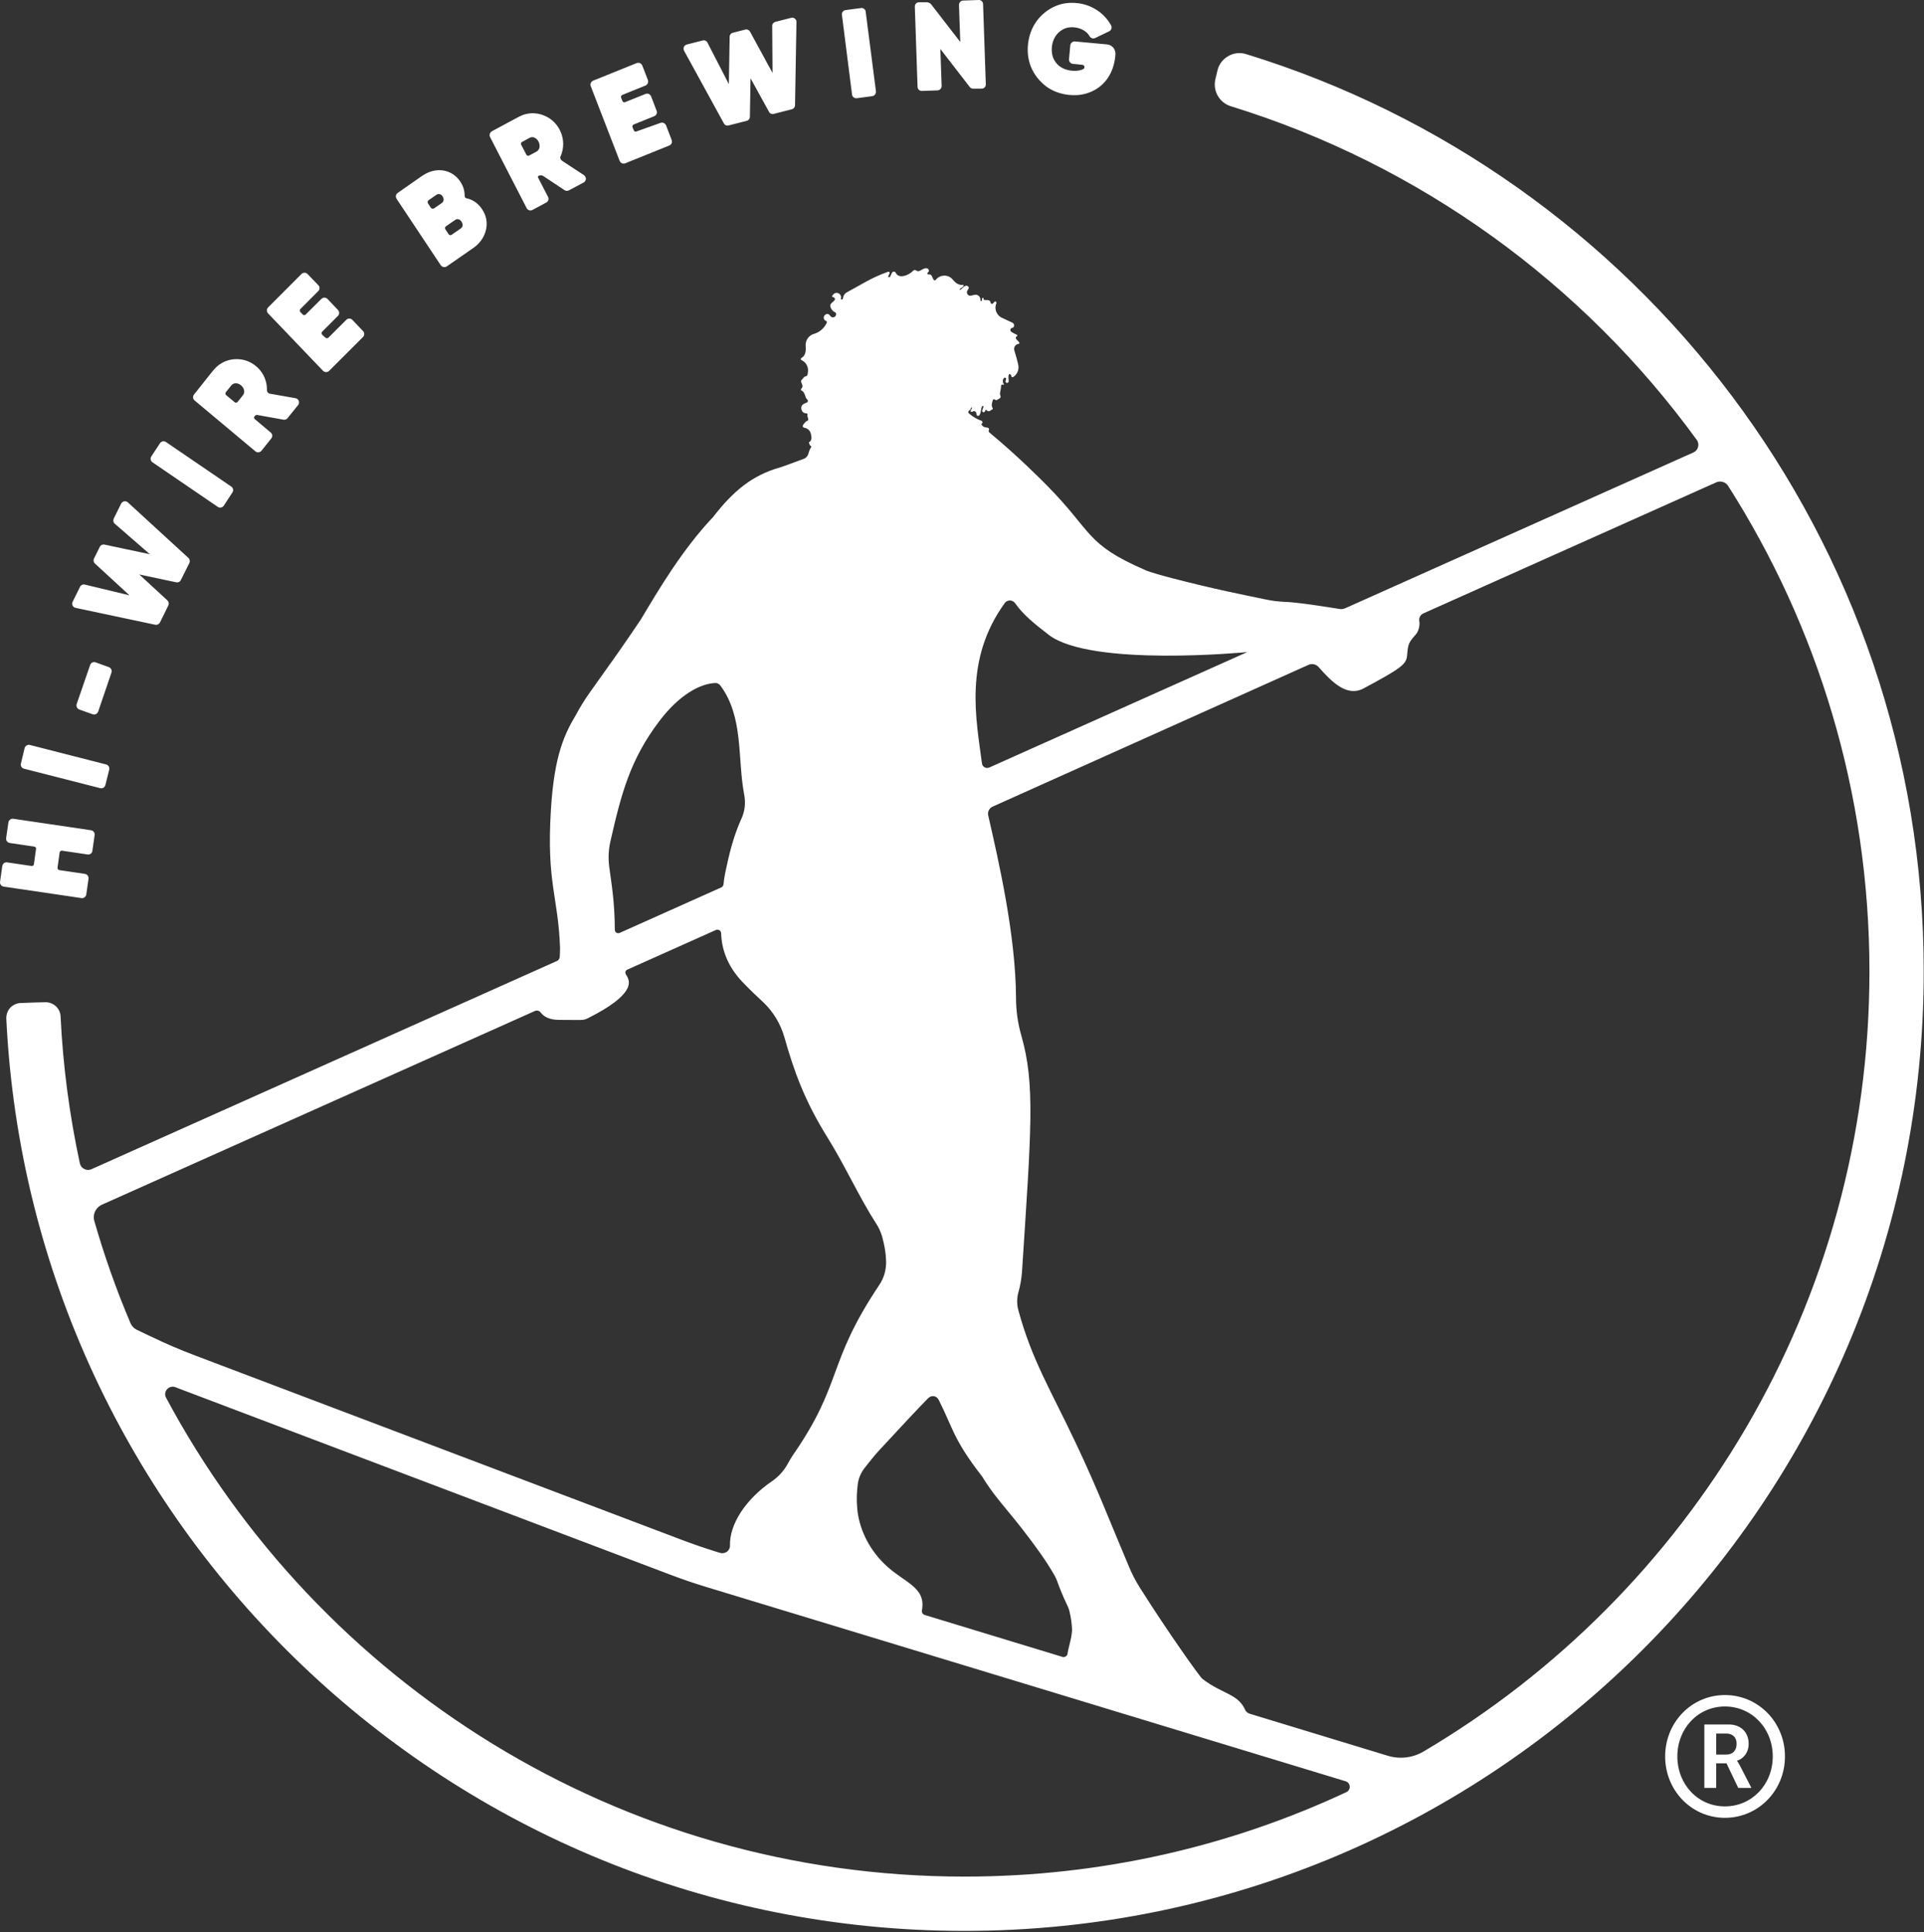 <svg style="fill-rule:evenodd;clip-rule:evenodd;stroke-linejoin:round;stroke-miterlimit:2;" xml:space="preserve" xmlns:xlink="http://www.w3.org/1999/xlink" xmlns="http://www.w3.org/2000/svg" version="1.1" viewBox="0 0 1198 1203" height="100%" width="100%"><rect x="0" y="0" width="1198" height="1203" fill="#333333" stroke="none"/><g id="walker_w_brand.svg"><path style="fill:#fff;" d="M1074.025,1055.272c20.8,0 37.4,16.97 37.4,38.22c0,21.27 -16.6,38.22 -37.4,38.22c-20.7,0 -37.2,-16.95 -37.2,-38.22c0,-21.25 16.5,-38.22 37.2,-38.22Zm0,69.32c16.8,0 29.8,-13.6 29.8,-31.1c0,-17.48 -13,-31.1 -29.8,-31.1c-16.7,0 -29.6,13.62 -29.6,31.1c0,17.5 12.9,31.1 29.6,31.1Zm-12.8,-51l15.2,0c7.4,0 12.4,4.72 12.4,12.05c0,6.07 -4,9.63 -7.2,10.47l0,0.21c0,0 0.4,0.42 1.4,2.2l7.5,14.56l-8.2,0l-7.3,-15.29l-6.4,0l0,15.29l-7.4,0l0,-39.49Zm13.7,18.75c3.9,0 6.4,-2.51 6.4,-6.7c0,-4.08 -2.5,-6.4 -6.4,-6.4l-6.3,0l0,13.1l6.3,0Zm-1068.8,-567.53c-1.5,-0.22 -2.5,-1.56 -2.3,-3l1.4,-9.83c0.1,-0.7 0.5,-1.33 1.1,-1.75c0.5,-0.43 1.3,-0.61 2,-0.5l48.4,7.16c1.4,0.21 2.4,1.55 2.2,3l-1.4,9.82c-0.1,0.7 -0.4,1.33 -1,1.75c-0.6,0.43 -1.3,0.61 -2,0.5l-15.9,-2.35c-0.3,-0.05 -0.7,0.04 -1,0.25c-0.3,0.22 -0.4,0.53 -0.5,0.88l-1.3,9.44c-0.1,0.72 0.4,1.39 1.1,1.5l15.9,2.36c1.5,0.21 2.5,1.55 2.3,3l-1.4,9.82c-0.1,0.7 -0.5,1.33 -1.1,1.75c-0.5,0.43 -1.2,0.61 -1.9,0.5l-48.5,-7.15c-1.4,-0.22 -2.4,-1.56 -2.2,-3l1.4,-9.83c0.1,-0.7 0.5,-1.33 1,-1.75c0.6,-0.43 1.3,-0.61 2,-0.5l15.2,2.24c0.4,0.05 0.7,-0.03 1,-0.25c0.3,-0.21 0.5,-0.53 0.5,-0.88l1.3,-9.43c0.2,-0.72 -0.3,-1.39 -1.1,-1.5l-15.2,-2.25Zm8.8,-46.25c-1.4,-0.35 -2.3,-1.78 -1.9,-3.2l2.3,-9.63c0.2,-0.69 0.6,-1.28 1.3,-1.64c0.6,-0.37 1.3,-0.48 2,-0.3l47.4,12.12c1.5,0.36 2.3,1.79 2,3.2l-2.4,9.63c-0.2,0.69 -0.6,1.28 -1.2,1.65c-0.6,0.36 -1.3,0.47 -2,0.3l-47.5,-12.13Zm46.2,-35.53c-0.3,0.68 -0.8,1.23 -1.4,1.54c-0.6,0.31 -1.4,0.35 -2,0.11l-8.3,-2.95c-1.4,-0.49 -2.1,-1.99 -1.7,-3.37l8.4,-24.36c0.2,-0.67 0.7,-1.23 1.3,-1.54c0.7,-0.3 1.4,-0.35 2.1,-0.11l8.2,2.96c1.4,0.48 2.1,1.98 1.7,3.36l-8.3,24.36Zm38.5,-55.52c-0.6,1.09 -1.8,1.68 -3,1.43l-49.6,-10.52c-0.8,-0.16 -1.5,-0.7 -1.8,-1.43c-0.4,-0.74 -0.4,-1.6 0,-2.34l4.6,-9.31c0.5,-1.11 1.8,-1.69 3,-1.4l27.8,6.69l-21.5,-19.77c-0.9,-0.8 -1.1,-2.08 -0.6,-3.14l3.6,-7.26c0.5,-1.09 1.7,-1.67 2.9,-1.42l28.3,6l-21.9,-19.02c-0.9,-0.79 -1.1,-2.1 -0.6,-3.18l4.6,-9.3c0.4,-0.75 1.1,-1.28 1.9,-1.43c0.8,-0.15 1.7,0.09 2.3,0.65l37.7,34.59c0.9,0.8 1.1,2.07 0.6,3.13l-5.3,10.62c-0.5,1.09 -1.7,1.67 -2.9,1.42l-23,-4.87l17.5,16.12c0.9,0.79 1.1,2.07 0.6,3.13l-5.2,10.61Zm-4.7,-99.71c-1.2,-0.82 -1.5,-2.44 -0.7,-3.64l5.4,-8.25c0.4,-0.6 1,-1.01 1.7,-1.15c0.7,-0.14 1.4,0.01 2,0.41l40.7,27.76c1.2,0.82 1.5,2.44 0.7,3.65l-5.4,8.25c-0.4,0.59 -1,1.01 -1.7,1.15c-0.7,0.14 -1.4,-0.01 -2,-0.41l-40.7,-27.77Zm107.7,-77.58c0.6,0.48 1.4,0.46 1.9,-0.04l11.1,-11.08c0.5,-0.5 1.1,-0.78 1.9,-0.78c0.7,0.01 1.4,0.31 1.9,0.82l6.6,6.95c1,1.04 1,2.69 0,3.72l-21.1,21.07c-0.5,0.5 -1.2,0.79 -1.9,0.78c-0.7,-0.01 -1.4,-0.3 -1.9,-0.82l-34.2,-35.73c-1,-1.04 -1,-2.69 0,-3.71l20.8,-20.83c0.5,-0.5 1.2,-0.78 1.9,-0.77c0.7,0 1.4,0.3 1.9,0.81l6.7,6.95c1,1.04 1,2.69 -0.1,3.72l-11.1,11.13c-0.5,0.51 -0.5,1.33 0,1.86l1.5,1.53c0.2,0.26 0.5,0.4 0.9,0.41c0.4,0 0.7,-0.14 0.9,-0.39l9.8,-9.75c0.5,-0.51 1.2,-0.79 1.9,-0.78c0.7,0.01 1.4,0.3 1.9,0.82l6.5,6.84c1,1.04 1,2.69 0,3.72l-9.8,9.8c-0.3,0.26 -0.4,0.61 -0.4,0.97c0,0.36 0.2,0.71 0.4,0.95l2,1.83Zm192,-129.14c0.2,0.68 1,1.02 1.6,0.78l15.1,-5.38c1.3,-0.48 2.8,0.21 3.4,1.55l3.5,9.15c0.5,1.35 -0.1,2.88 -1.5,3.42l-27.4,11.06c-0.7,0.26 -1.4,0.25 -2.1,-0.03c-0.6,-0.28 -1.1,-0.82 -1.4,-1.48l-18,-46.52c-0.5,-1.36 0.2,-2.88 1.5,-3.42l27.1,-10.93c0.7,-0.26 1.4,-0.25 2.1,0.03c0.6,0.28 1.1,0.82 1.4,1.48l3.5,9.05c0.5,1.36 -0.2,2.88 -1.5,3.42l-14.4,5.82c-0.7,0.28 -1,1.04 -0.8,1.71l0.8,2.04c0.1,0.34 0.4,0.61 0.7,0.75c0.3,0.14 0.7,0.14 1,0.01l12.7,-5.11c0.7,-0.27 1.4,-0.26 2.1,0.02c0.6,0.28 1.1,0.82 1.4,1.48l3.4,8.92c0.6,1.35 -0.1,2.88 -1.4,3.42l-12.8,5.16c-0.7,0.27 -1,1.03 -0.8,1.71l0.8,1.89Zm59,-2.98c-1.1,0.31 -2.4,-0.23 -2.9,-1.3l-24.8,-45.24c-0.3,-0.72 -0.4,-1.58 -0.1,-2.33c0.4,-0.75 1,-1.31 1.8,-1.52l9.9,-2.52c1.2,-0.31 2.5,0.26 3,1.36l13.3,25.82l0.5,-29.46c0,-1.2 0.8,-2.23 2,-2.53l7.7,-1.97c1.2,-0.3 2.4,0.24 3,1.31l14,25.69l-0.2,-29.2c-0.1,-1.23 0.8,-2.3 1.9,-2.6l9.9,-2.52c0.8,-0.21 1.7,-0.03 2.3,0.49c0.7,0.51 1,1.3 1,2.13l-0.9,51.8c0,1.19 -0.8,2.23 -2,2.52l-11.3,2.88c-1.1,0.3 -2.4,-0.23 -2.9,-1.3l-11.5,-20.89l-0.4,23.98c0,1.19 -0.8,2.23 -2,2.52l-11.3,2.88Zm70.6,-68.86c-0.2,-1.45 0.8,-2.78 2.3,-2.97l9.6,-1.27c0.7,-0.09 1.4,0.1 1.9,0.53c0.6,0.43 1,1.07 1,1.77l6.4,49.6c0.1,1.45 -0.9,2.78 -2.3,2.97l-9.6,1.27c-0.7,0.09 -1.4,-0.1 -2,-0.53c-0.6,-0.43 -0.9,-1.06 -1,-1.77l-6.3,-49.6Zm81.7,45.97c-0.8,0 -1.6,-0.39 -2.1,-1.04l-18.3,-23.68l0.8,23.04c0,1.46 -1.1,2.69 -2.6,2.74l-9.7,0.34c-0.7,0.02 -1.4,-0.23 -1.9,-0.71c-0.5,-0.48 -0.8,-1.15 -0.8,-1.85l-1.7,-49.9c0,-0.72 0.2,-1.42 0.7,-1.94c0.5,-0.51 1.2,-0.8 1.9,-0.8l4.8,0c1.1,0 2.1,0.48 2.8,1.32l18.1,23.39l-0.8,-23.04c0,-1.46 1.1,-2.69 2.6,-2.74l9.7,-0.34c0.7,-0.03 1.4,0.23 1.9,0.71c0.5,0.48 0.8,1.15 0.8,1.85l1.7,49.9c0,0.72 -0.2,1.42 -0.7,1.93c-0.5,0.52 -1.2,0.82 -2,0.82l-5.2,0Zm83.3,-27.57c1.6,0.14 3.1,0.92 4.1,2.17c0.9,1.24 1.4,2.83 1.2,4.4c-0.1,1.22 -0.3,2.36 -0.4,3.15c-2.4,14.5 -13.3,21.47 -24.1,21.88c-5.7,0.22 -14.5,-1.13 -21.2,-7.64c-9,-8.62 -9.8,-19.04 -8.3,-26.86c2.5,-13.47 13.3,-21.16 22.4,-22.62c0.9,-0.14 9.4,-1.68 17.9,2.88c6.2,3.26 9.4,7.91 11,10.79c0.4,0.63 0.4,1.38 0.2,2.07c-0.2,0.7 -0.7,1.26 -1.3,1.58c-2.5,1.22 -6.3,3.06 -8.8,4.23c-1.2,0.58 -2.6,0.16 -3.4,-0.98c-0.8,-1.53 -2.5,-3.45 -5.6,-4.71c-0.9,-0.37 -6.5,-2.43 -11.5,0.56c-7.1,4.17 -7.7,13.59 -5.2,18.45c2.3,4.42 6.5,6.86 12.3,7.09c2.6,0.1 4.6,-0.36 6,-1.08c0.6,-0.31 0.8,-0.92 0.7,-1.52c-0.1,-0.6 -0.6,-1.04 -1.2,-1.1c-1.9,-0.25 -4.2,-0.46 -6,-0.62c-1.4,-0.13 -2.5,-1.42 -2.4,-2.88l0.8,-8.67c0.1,-0.7 0.4,-1.35 1,-1.8c0.5,-0.45 1.2,-0.67 1.9,-0.61l19.9,1.84Zm-510.2,232.7c-0.6,0.75 -1.6,1.12 -2.5,0.94l-16.2,-2.92c-0.6,-0.12 -1.3,0.12 -1.6,0.6l-0.3,0.31c-0.4,0.49 -0.3,1.21 0.2,1.61l9.9,8.36c1.2,0.93 1.3,2.57 0.4,3.7l-6.1,7.67c-0.5,0.56 -1.1,0.91 -1.8,0.98c-0.8,0.07 -1.5,-0.15 -2,-0.61l-37.9,-31.71c-1.1,-0.93 -1.2,-2.57 -0.3,-3.69c11.9,-14.93 11.9,-15.06 13.3,-16.46c0.2,-0.19 5.6,-6.51 15.5,-5.41c8.3,0.91 16.7,8.17 16.6,19.09l0,0.08c0,1.08 0.7,2.02 1.8,2.21l16,2.81c0.9,0.16 1.7,0.8 2,1.68c0.3,0.88 0.2,1.87 -0.4,2.6l-6.6,8.16Zm-38.4,-16.17c-0.4,0.56 -0.3,1.38 0.2,1.85l5.3,4.38c0.5,0.44 1.3,0.41 1.7,-0.07c3.5,-4.35 3.6,-4.34 3.9,-5.04c1.7,-3.71 -3.4,-8.26 -6.8,-6.13c-0.3,0.17 -0.6,0.48 -0.8,0.65c-0.9,1.19 -2.5,3.16 -3.5,4.36Zm213.6,-125.66c-0.8,0.47 -1.9,0.42 -2.7,-0.12l-13.2,-8.77c-0.9,-0.58 -2,-0.64 -3,-0.14c-0.3,0.21 -0.5,0.67 -0.3,1.05l6.2,12.02c0.7,1.29 0.2,2.87 -1.1,3.56l-8.6,4.6c-0.6,0.34 -1.4,0.41 -2,0.2c-0.7,-0.22 -1.3,-0.69 -1.6,-1.33l-22.8,-44.27c-0.6,-1.29 -0.1,-2.87 1.1,-3.56c16.7,-8.97 16.8,-9.1 18.6,-9.85c0.2,-0.1 7.6,-3.77 16.4,1.21c7.2,4.12 12.1,14.11 7.9,24.12l-0.1,0.11c-0.4,0.99 0,2.13 0.9,2.72l13.7,9c0.7,0.51 1.2,1.4 1.2,2.33c-0.1,0.94 -0.6,1.78 -1.4,2.22l-9.2,4.9Zm-24.3,-32.78l-4.8,2.6c-0.7,0.34 -0.9,1.13 -0.6,1.78l3.2,6.16c0.3,0.61 1,0.88 1.6,0.64c4.9,-2.63 5,-2.59 5.5,-3.1c2.9,-2.74 0,-8.97 -4,-8.38c-0.3,0.04 -0.7,0.2 -0.9,0.3Zm-40.6,36.31c0,0.69 0.5,1.3 1.2,1.41c3.2,0.68 8,2.82 11.1,9.41c3.6,7.88 -0.1,16.73 -6.5,21.23c-5.7,3.92 -11.3,7.82 -16.9,11.73c-0.6,0.41 -1.3,0.56 -2,0.43c-0.7,-0.13 -1.4,-0.54 -1.8,-1.14l-27.5,-41.34c-0.8,-1.21 -0.5,-2.83 0.7,-3.66c15.4,-10.71 15.4,-10.95 18,-12.25c8.7,-4.33 18.6,-1.19 22.6,8.21c0.9,2.21 1.1,4.31 1.1,5.97Zm-2.7,20.38c0.2,-0.11 1.9,-1.11 1.3,-3.18c-0.2,-0.96 -1.8,-3.81 -4.3,-2.44c-0.2,0.07 -4,2.7 -5.9,4.07c-0.7,0.42 -0.8,1.27 -0.4,1.9l2,3.03c0.2,0.31 0.5,0.52 0.9,0.59c0.4,0.07 0.7,-0.01 1,-0.22l5.4,-3.75Zm-15,-21.06l-4.7,3.25c-0.7,0.46 -0.9,1.38 -0.4,2.07l1.7,2.61c0.3,0.34 0.6,0.57 1,0.64c0.4,0.08 0.8,-0.01 1.1,-0.24c1.6,-1.06 3.1,-2.11 4.6,-3.17c2.5,-1.74 0.9,-4.69 -0.6,-5.44c-1.5,-0.75 -2.7,0.23 -2.7,0.28Zm-243.4,502.6c5.1,-0.1 9.3,3.84 9.5,8.88c1.5,31.2 5.6,61.74 12,91.42c0.3,1.53 1.3,2.84 2.8,3.55c1.4,0.7 3,0.74 4.4,0.1l289.9,-129.66c1,-0.47 1.7,-1.48 1.7,-2.62c0.1,-1.74 0.2,-3.58 0.2,-5.52c-1.2,-32.47 -8.5,-40.25 -5.7,-85.95c2.1,-34.54 8.7,-47.51 15.8,-59.49c2.3,-4.23 4.9,-8.57 8,-12.96c17.1,-24.02 19.2,-26.76 32.2,-46.04c11,-18.44 25.8,-43.53 45,-63.79c12.5,-16.17 24.3,-25.98 41.8,-30.92c1.4,-0.38 10,-3.58 14.5,-5.24c1.6,-0.56 2.7,-1.87 3.1,-3.48c0.3,-1.2 0.8,-2.62 1.6,-3.73c0.1,-0.15 0.2,-0.34 0.1,-0.54c0,-0.19 -0.2,-0.34 -0.4,-0.41c-0.5,-0.18 -0.6,-0.93 -0.9,-1.51c-0.1,-0.13 -0.2,-0.31 -0.1,-0.47c0,-0.17 0.1,-0.32 0.2,-0.41c1.8,-1.11 1.4,-2.96 1,-4.97c-0.4,-2.07 -2.1,-3.66 -4.2,-3.92c-0.3,-0.01 -0.6,-0.22 -0.8,-0.73c-0.2,-0.23 -0.2,-0.51 0,-0.73c0.7,-1.18 1.5,-2.35 2.9,-2.94c0.2,-0.07 0.3,-0.22 0.4,-0.4c0.1,-0.19 0.1,-0.4 0,-0.59c-0.3,-1.62 -0.7,-1.59 -0.4,-2.98c-0.1,-0.32 -0.3,-0.56 -0.7,-0.56c-1.9,-0.08 -2.9,-1.09 -3.2,-2.98c-0.2,-2.6 1.9,-3.06 3.7,-3.87c0.3,-0.27 0.4,-0.62 0.4,-0.99c-0.1,-0.36 -0.2,-0.7 -0.5,-0.92c-1.4,-1.03 -1.1,-4.46 -3.4,-5.4c-0.2,-0.05 -0.3,-0.18 -0.4,-0.35c-0.1,-0.18 -0.1,-0.38 0,-0.56c1.5,-1.78 1,-2.09 0.1,-4.47c-0.2,-0.58 0.1,-1.22 0.6,-1.57c0.8,-0.67 1,-1.84 2.5,-2.02c0.5,-0.11 0.9,-0.58 0.9,-1.14c0.2,-0.88 0.3,-1.6 0.3,-2.24c0.1,-2.79 -1.4,-5.39 -4,-6.61c-0.1,-0.06 -0.2,-0.15 -0.4,-0.27c-0.1,-0.18 -0.1,-0.4 -0.1,-0.6c0.1,-0.21 0.2,-0.38 0.4,-0.48c2.9,-1.67 2.8,-4.9 2.6,-8.12c0,-3.17 2.1,-5.98 5.1,-6.87c3.6,-0.93 6.6,-3.72 8.1,-7.03c0.1,-0.23 0,-0.49 -0.1,-0.72c-0.1,-0.22 -0.3,-0.39 -0.5,-0.46c-0.3,0.03 -0.4,-0.09 -0.6,-0.25c-0.5,-0.46 -0.7,-1.08 -0.7,-1.73c0,-0.64 0.3,-1.25 0.8,-1.68c0.2,-0.01 0.3,-0.12 0.4,-0.23c0.5,-0.39 1.1,-0.47 1.7,-0.2c0.6,0.35 1,0.83 1.4,1.37c0.4,0.5 1.1,0.72 1.8,0.58c0.7,-0.14 1.2,-0.61 1.4,-1.25c0.1,-0.03 0.1,-0.09 0.1,-0.15c0.3,-0.7 0,-1.46 -0.7,-1.79c-1.3,-0.63 -2.2,-1.62 -2.7,-3.1c-0.2,-0.58 -0.2,-1.22 0,-1.79c0.7,-1.06 1.9,-1.67 2.6,-2.66c0.2,-0.36 0.2,-0.77 0,-1.12c-0.2,-0.36 -0.5,-0.6 -0.9,-0.65c-0.3,-0.11 -0.5,-0.18 -0.7,-0.36c-0.1,-0.15 -0.1,-0.33 0,-0.46c0.2,-0.25 0.4,-0.49 0.6,-0.73c0.7,-1.08 2.2,-1.45 3.4,-0.87c1.2,0.57 1.8,1.91 1.5,3.2c0,0.02 -0.1,0.04 -0.1,0.06c0,0.13 0,0.27 0.1,0.38c0.1,0.11 0.2,0.18 0.4,0.18c0.7,-0.01 0.9,-0.41 0.9,-0.98c0.2,-1.49 1.1,-2.8 2.4,-3.48c8.5,-4.47 15,-9.06 25.6,-12.75c0.2,-0.07 0.4,-0.05 0.6,0.05c0.2,0.09 0.4,0.26 0.4,0.46c0,1.23 -1.3,2.21 -0.7,2.76c0.2,0.21 0.6,0.19 0.8,-0.05c0.8,-0.83 0.9,-2.32 1.8,-3.13c0.3,-0.21 0.7,-0.28 1,-0.18c0.4,0.09 0.7,0.34 0.9,0.67c1.9,4.08 8,1.69 10.8,-1.19c0.5,-0.58 1.3,-0.69 2,-0.25c1.8,1.87 4.1,-2 6.7,-1.27c0.5,0.11 0.9,0.43 1,0.87c0.2,0.44 0.2,0.93 -0.1,1.33c-0.2,0.2 -0.4,0.38 -0.6,0.55c-0.1,0.21 -0.1,0.48 0,0.71c0.1,0.22 0.3,0.35 0.6,0.33c2.6,-0.46 2.2,2.69 3.6,3.63c0.3,0.11 0.7,0.02 0.8,-0.23c0.1,0.01 0.1,0 0.1,-0.01c1.2,-1.62 3.1,-2.59 5.2,-2.66c2,-0.06 4,0.79 5.3,2.32c1.7,2.08 3.6,3.71 6.5,3.46c0.2,-0.02 0.4,0.13 0.4,0.33c-0.1,1.33 -3.2,2.09 -2.4,2.66c0.1,0.09 0.3,0.1 0.4,0.02c1.2,-0.69 3,-3.68 4.8,-2.06c0.2,0.17 0.3,0.39 0.4,0.64c0,0.63 -0.4,1.21 -0.8,1.77c-0.5,0.73 -0.5,1.71 0,2.45c0.5,0.74 1.5,1.07 2.3,0.83c0.7,-0.17 1.4,-0.32 2.1,-0.48c0.8,-0.19 1.7,-0.01 2.4,0.52c0.7,0.52 1.2,1.32 1.2,2.2c0,0.43 0.1,0.82 0.2,1.13c0.1,0.1 0.3,0.11 0.4,0.05c0.2,-0.07 0.3,-0.21 0.3,-0.36c0,-0.62 0.1,-1.13 0.3,-1.5c0.2,-0.15 0.4,-0.21 0.6,-0.13c0.1,0.08 0.2,0.26 0.2,0.46c-0.3,2.05 4,-0.58 4.4,2.63c0,0.2 0.2,0.38 0.3,0.5c0.2,0.12 0.4,0.16 0.6,0.12c1.2,-0.38 1.3,-1.79 2.2,-1.46c0.1,0.05 0.3,0.16 0.4,0.33c0.1,0.17 0.1,0.36 0,0.53c0.1,0.1 0.1,0.15 0.1,0.2c-1.5,3.33 -0.1,7.21 3.1,8.92c2.3,1.12 4.6,2.14 6.9,3.23c0.6,0.29 1,0.87 1,1.51c0.1,0.65 -0.2,1.26 -0.8,1.61c-0.4,0.06 -0.7,0.19 -1,0.33c-0.4,0.32 -0.6,0.8 -0.5,1.28c0.1,0.48 0.4,0.89 0.8,1.08c1,0.58 2,1.19 3.1,1.62c0.2,0.07 0.3,0.23 0.4,0.42c0,0.2 -0.1,0.4 -0.2,0.52c-2.4,1.53 1.8,3.14 1.5,4.5c-0.1,0.14 -0.3,0.22 -0.4,0.24l0,0.03c-1,0.11 -1.9,0.65 -2.4,1.47c-0.5,0.83 -0.7,1.85 -0.3,2.78c0.9,3.03 1.7,5.67 2.4,8.87c0.6,2.87 -0.6,5.84 -3,7.43c-0.1,0.04 -0.2,0.08 -0.2,0.11c-0.2,0.14 -0.5,0.16 -0.7,0.04c-0.3,-0.12 -0.4,-0.34 -0.4,-0.6c-0.1,-0.54 -0.3,-1.02 -0.9,-1.23c-0.2,-0.06 -0.3,-0.05 -0.5,0.03c-0.1,0.08 -0.2,0.21 -0.2,0.37c-0.5,1.84 0.1,3.28 -0.1,4.3c-0.1,0.54 -0.7,0.86 -1.2,0.74c-0.5,-0.12 -0.9,-0.66 -0.7,-1.19c0.1,-0.37 0.2,-0.71 0.3,-1.05c0.1,-0.35 0,-0.73 -0.3,-0.92c-0.3,-0.19 -0.7,-0.14 -1,0.13c-1,1.14 -0.9,2.61 -0.1,3.84c0.1,0.09 0.1,0.23 0,0.32c-0.1,0.1 -0.2,0.13 -0.3,0.07c-0.1,-0.04 -0.1,-0.07 -0.2,-0.11c-0.2,-0.13 -0.5,-0.12 -0.8,0.04c-0.2,0.15 -0.4,0.43 -0.4,0.72c0,2.77 -1.2,4.56 -0.4,6.19c0.3,0.62 0,1.36 -0.6,1.67c-1.4,0.86 -2,1.49 -3.1,0.57c-0.2,-0.09 -0.4,-0.1 -0.6,-0.02c-0.2,0.08 -0.3,0.23 -0.4,0.42c-0.6,1.72 -1.1,3.58 -0.2,4.88c0.1,0.17 0.2,0.39 0.1,0.6c0,0.22 -0.2,0.41 -0.4,0.5c-0.3,0.04 -0.6,0.17 -0.7,0.33c-0.4,0.42 -0.9,0.65 -1.4,0.63c-0.6,-0.02 -1.1,-0.28 -1.4,-0.72l0,0.02c-0.1,-0.12 -0.2,-0.18 -0.4,-0.15c-0.1,0.03 -0.3,0.15 -0.3,0.3c0,0.49 -0.3,0.84 -0.6,1.07c-0.3,0.19 -0.7,0.18 -1,-0.02c-0.3,-0.19 -0.4,-0.54 -0.3,-0.88c0.1,-0.96 0.7,-1.94 0.8,-2.62c-0.1,-0.15 -0.3,-0.25 -0.5,-0.26c-0.1,0 -0.3,0.09 -0.4,0.24c-1,1.72 -0.5,4.58 -2,5.8c-0.4,0.19 -0.8,0.17 -1.1,-0.05c-0.3,-0.21 -0.4,-0.59 -0.4,-0.96c-0.1,-0.04 -0.1,-0.06 -0.1,-0.07c0.1,-0.52 -0.1,-1.05 -0.5,-1.38c-0.4,-0.34 -1,-0.44 -1.5,-0.27c-0.2,0.2 -0.5,0.3 -0.8,0.37c-0.3,0.07 -0.7,-0.14 -0.8,-0.49c0.1,-0.83 1.1,-1.58 0.9,-2.04c-0.1,-0.14 -0.3,-0.19 -0.5,-0.13c-0.1,0.06 -0.2,0.21 -0.2,0.38c0,1.23 -1.4,1.25 -1.6,2.29c0,0.37 0.1,0.75 0.4,0.97c2.6,2.21 5.1,3.64 7.8,4.57c0.3,0.12 0.6,0.43 0.6,0.81c0.1,0.37 -0.1,0.74 -0.4,0.93c-0.2,0.09 -0.2,0.26 -0.2,0.51c0,0.09 0,0.17 0.1,0.25c1.2,1.72 2.4,1.6 3.6,1.77c0.4,0.05 0.7,0.26 0.9,0.56c0.1,0.3 0.2,0.67 0,0.99l-0.1,0.19c-0.1,0.41 0,0.88 0.3,1.16c18.4,15.3 32.6,29.73 35.9,33.04c28.9,29.27 23.7,36.44 61.3,52.75c0.1,0.02 0.1,0.05 0.1,0.09l0,0.07c4.4,1.53 9.4,3.01 16.6,4.88c26.7,6.95 45.5,10.58 58.2,13.23c3.8,0.82 7.7,1.32 11.6,1.48c8.4,0.24 28.2,3.44 34.4,4.46c1.2,0.21 2.4,0.04 3.6,-0.46l216.9,-97.03c1.4,-0.63 2.4,-1.88 2.8,-3.38c0.4,-1.5 0.1,-3.11 -0.8,-4.37c-70.9,-97.5 -172.3,-171.43 -290.1,-207.73c-7.1,-2.15 -11.3,-9.43 -9.7,-16.66c0.4,-1.79 0.9,-3.63 1.3,-5.44c0.8,-3.83 3.3,-7.12 6.7,-9.09c3.3,-1.97 7.4,-2.45 11.1,-1.31c244.3,75.01 422,302.48 422,571.13c0,329.67 -267.6,597.32 -597.3,597.32c-319.8,0 -581.3,-251.9 -596.6,-567.95c-0.1,-2.48 0.8,-4.9 2.4,-6.72c1.7,-1.83 4.1,-2.91 6.5,-3c6.1,-0.25 10.8,-0.39 15.4,-0.48Zm603.9,-248.38c-0.8,-1.07 -2,-1.73 -3.2,-1.76c-1.3,-0.02 -2.6,0.58 -3.3,1.62c-25.6,35.33 -17.8,72.25 -14.2,99.78c0.1,1.03 0.7,1.94 1.6,2.45c0.9,0.51 2,0.56 3,0.14l160.6,-71.85c0,0 -97.2,9.49 -123.6,-10.72c-9.5,-7.29 -16.1,-12.76 -20.9,-19.66Zm-568.7,374.43c-3.8,1.73 -5.9,6.03 -4.7,10.1c6.2,21.68 13.7,42.82 22.4,63.35c0.8,1.99 2.3,3.6 4.3,4.54l9,4.28c8.8,4.25 17.9,8.12 27.1,11.61l303.2,114.85c7.4,2.8 14.9,5.36 22.4,7.66l1.3,0.38c1.4,0.44 3,0.15 4.3,-0.79c1.2,-0.93 1.9,-2.4 1.8,-3.93c-0.3,-13.15 9.7,-28.61 26.1,-39.87c4.1,-2.78 7.4,-6.46 9.8,-10.75c0.9,-1.73 1.9,-3.43 3,-5.09c31.8,-45.84 21,-57 54.1,-106.45c3,-4.43 4.4,-9.69 4.2,-15.01c-0.1,-4.39 -0.9,-9.32 -2.4,-14.83c-0.9,-3.08 -2.2,-6 -4,-8.66c-9.9,-15.26 -19.1,-35.53 -29.8,-52.78c-14.9,-23.76 -21.4,-42.71 -27.2,-63.15c-2.4,-8.22 -6.9,-15.66 -13.1,-21.53c-3.4,-3.18 -7.2,-6.63 -13.1,-12.77c-9.5,-10.1 -12.8,-20.63 -13.1,-30.04c0,-0.79 -0.4,-1.54 -1,-1.96c-0.7,-0.44 -1.6,-0.5 -2.3,-0.18c-10.9,4.89 -45.4,20.32 -55.1,24.65c-0.6,0.26 -1,0.75 -1.2,1.35c-0.1,0.59 0,1.23 0.3,1.74c0.5,0.61 0.9,1.31 1.2,2.07c1,2.52 4.3,10.5 -24.7,25.01c-3.4,1.71 -3.5,1.11 -18,1.13c-6.3,0.02 -9.7,-2.12 -11.6,-4.62c-0.8,-1.09 -2.3,-1.47 -3.6,-0.91c-20.9,9.36 -175.4,78.45 -269.6,120.6Zm598.1,281.51c0.7,0.22 1.5,0.11 2.1,-0.32c0.7,-0.43 1.1,-1.11 1.1,-1.87c0.4,-2.64 1.4,-5.77 2.3,-10.25c0.2,-1.09 0.3,-2.15 0.4,-3.19c0.1,-0.35 0.1,-0.72 0.1,-1.08c-0.1,-3.95 -0.7,-7.95 -1.7,-12.04c-0.3,-1.09 -0.7,-2.16 -1.2,-3.17c-2.4,-5 -4.6,-10.15 -6.4,-15.31c-0.4,-1.19 -1,-2.34 -1.6,-3.44c-2.4,-4.18 -5.1,-8.46 -8.2,-12.89c-19.1,-26.99 -26.6,-32.02 -36.8,-48.6l-0.3,-0.4c-17.8,-23.03 -17.6,-29.09 -26.8,-47.39c-0.6,-1.21 -1.6,-2.08 -2.9,-2.33c-1.3,-0.24 -2.6,0.18 -3.6,1.12c-6.5,6.63 -16,16.75 -30.6,32.57c-3.2,3.5 -6.3,7.39 -9.3,11.26c-2.1,2.78 -3.5,6.08 -4,9.55c-0.6,4.66 -0.9,9.73 -0.4,14.93c0.9,12.17 6.8,25.12 17,35.03c11.9,11.65 26.1,13.99 23.3,28.94c-0.2,1.23 0.6,2.44 1.8,2.8c12.2,3.75 71.4,21.75 85.7,26.08Zm-212.4,-479.05c0.8,-0.36 1.3,-1.14 1.4,-2.02c0.3,-3.73 1.1,-7.47 1.9,-10.95c2.6,-12.52 5.7,-22 9,-29.3c2.4,-4.91 3,-10.46 1.9,-15.79c-4.2,-22.11 -0.2,-48.1 -14.8,-67.64c-0.8,-1.04 -2,-1.63 -3.3,-1.56c-9.1,0.5 -21.9,6.85 -34.7,23.75c-18.2,23.98 -23.7,45.33 -30.3,74.2c-1.3,5.36 -1.6,10.91 -0.9,16.38c1.4,10.73 3.4,21.14 3.5,39.39c0,0.7 0.4,1.35 1,1.73c0.6,0.37 1.3,0.43 2,0.14l63.3,-28.33Zm415,540.61c7.5,2.26 15.5,1.31 22.2,-2.62c166.1,-98.05 277.7,-278.93 277.7,-485.67c0,-111.2 -32.3,-214.91 -88,-302.29c-1.6,-2.46 -4.7,-3.4 -7.4,-2.2c-28.8,12.89 -182.4,81.6 -182.4,81.6c-1.8,0.8 -2.8,2.72 -2.5,4.66c0.7,3.47 -1.1,7.15 -1.7,7.87c-5.1,5.94 -5.2,5.96 -5.9,13.76c-0.5,5.48 -4,8.02 -27.1,20.4c-10.2,5.47 -19.6,-3.76 -28,-13.32c-1.6,-1.78 -4.2,-2.32 -6.3,-1.35l-196.7,88.27c-2.1,0.95 -3.2,3.25 -2.7,5.5c6.6,28.84 17.1,74.58 17.3,113.39c0,7.98 1.1,15.91 3.3,23.58c8.7,30.46 6.2,58.18 0.4,147.51c-0.3,3.89 -1,7.99 -2.1,11.95c-1.1,3.82 -1.2,7.87 -0.1,11.71c8.4,30.96 20.2,49.71 35.8,82.73c13.8,29.2 20.5,47.15 32.9,76.46c1.9,4.65 4.2,9.12 6.9,13.37c18,28.53 37.4,55.6 38.9,56.75c12.2,9.49 22.1,9.21 26.6,19.18c0.5,1.24 1.6,2.18 2.9,2.58c10.4,3.18 55.8,17 86,26.18Zm-754.9,-229.46c-1.8,-0.71 -3.9,-0.21 -5.2,1.26c-1.3,1.46 -1.6,3.59 -0.6,5.33c94.9,177.34 282,298.09 497.1,298.09c85,0 165.6,-18.84 237.8,-52.58c1.4,-0.64 2.2,-2.05 2.1,-3.56c-0.1,-1.5 -1.1,-2.78 -2.6,-3.22c-59.8,-18.18 -398,-120.93 -398,-120.93c-7.6,-2.3 -15.1,-4.86 -22.5,-7.67l-304.8,-115.45c-1.1,-0.42 -2.2,-0.84 -3.3,-1.27Z"></path></g></svg>